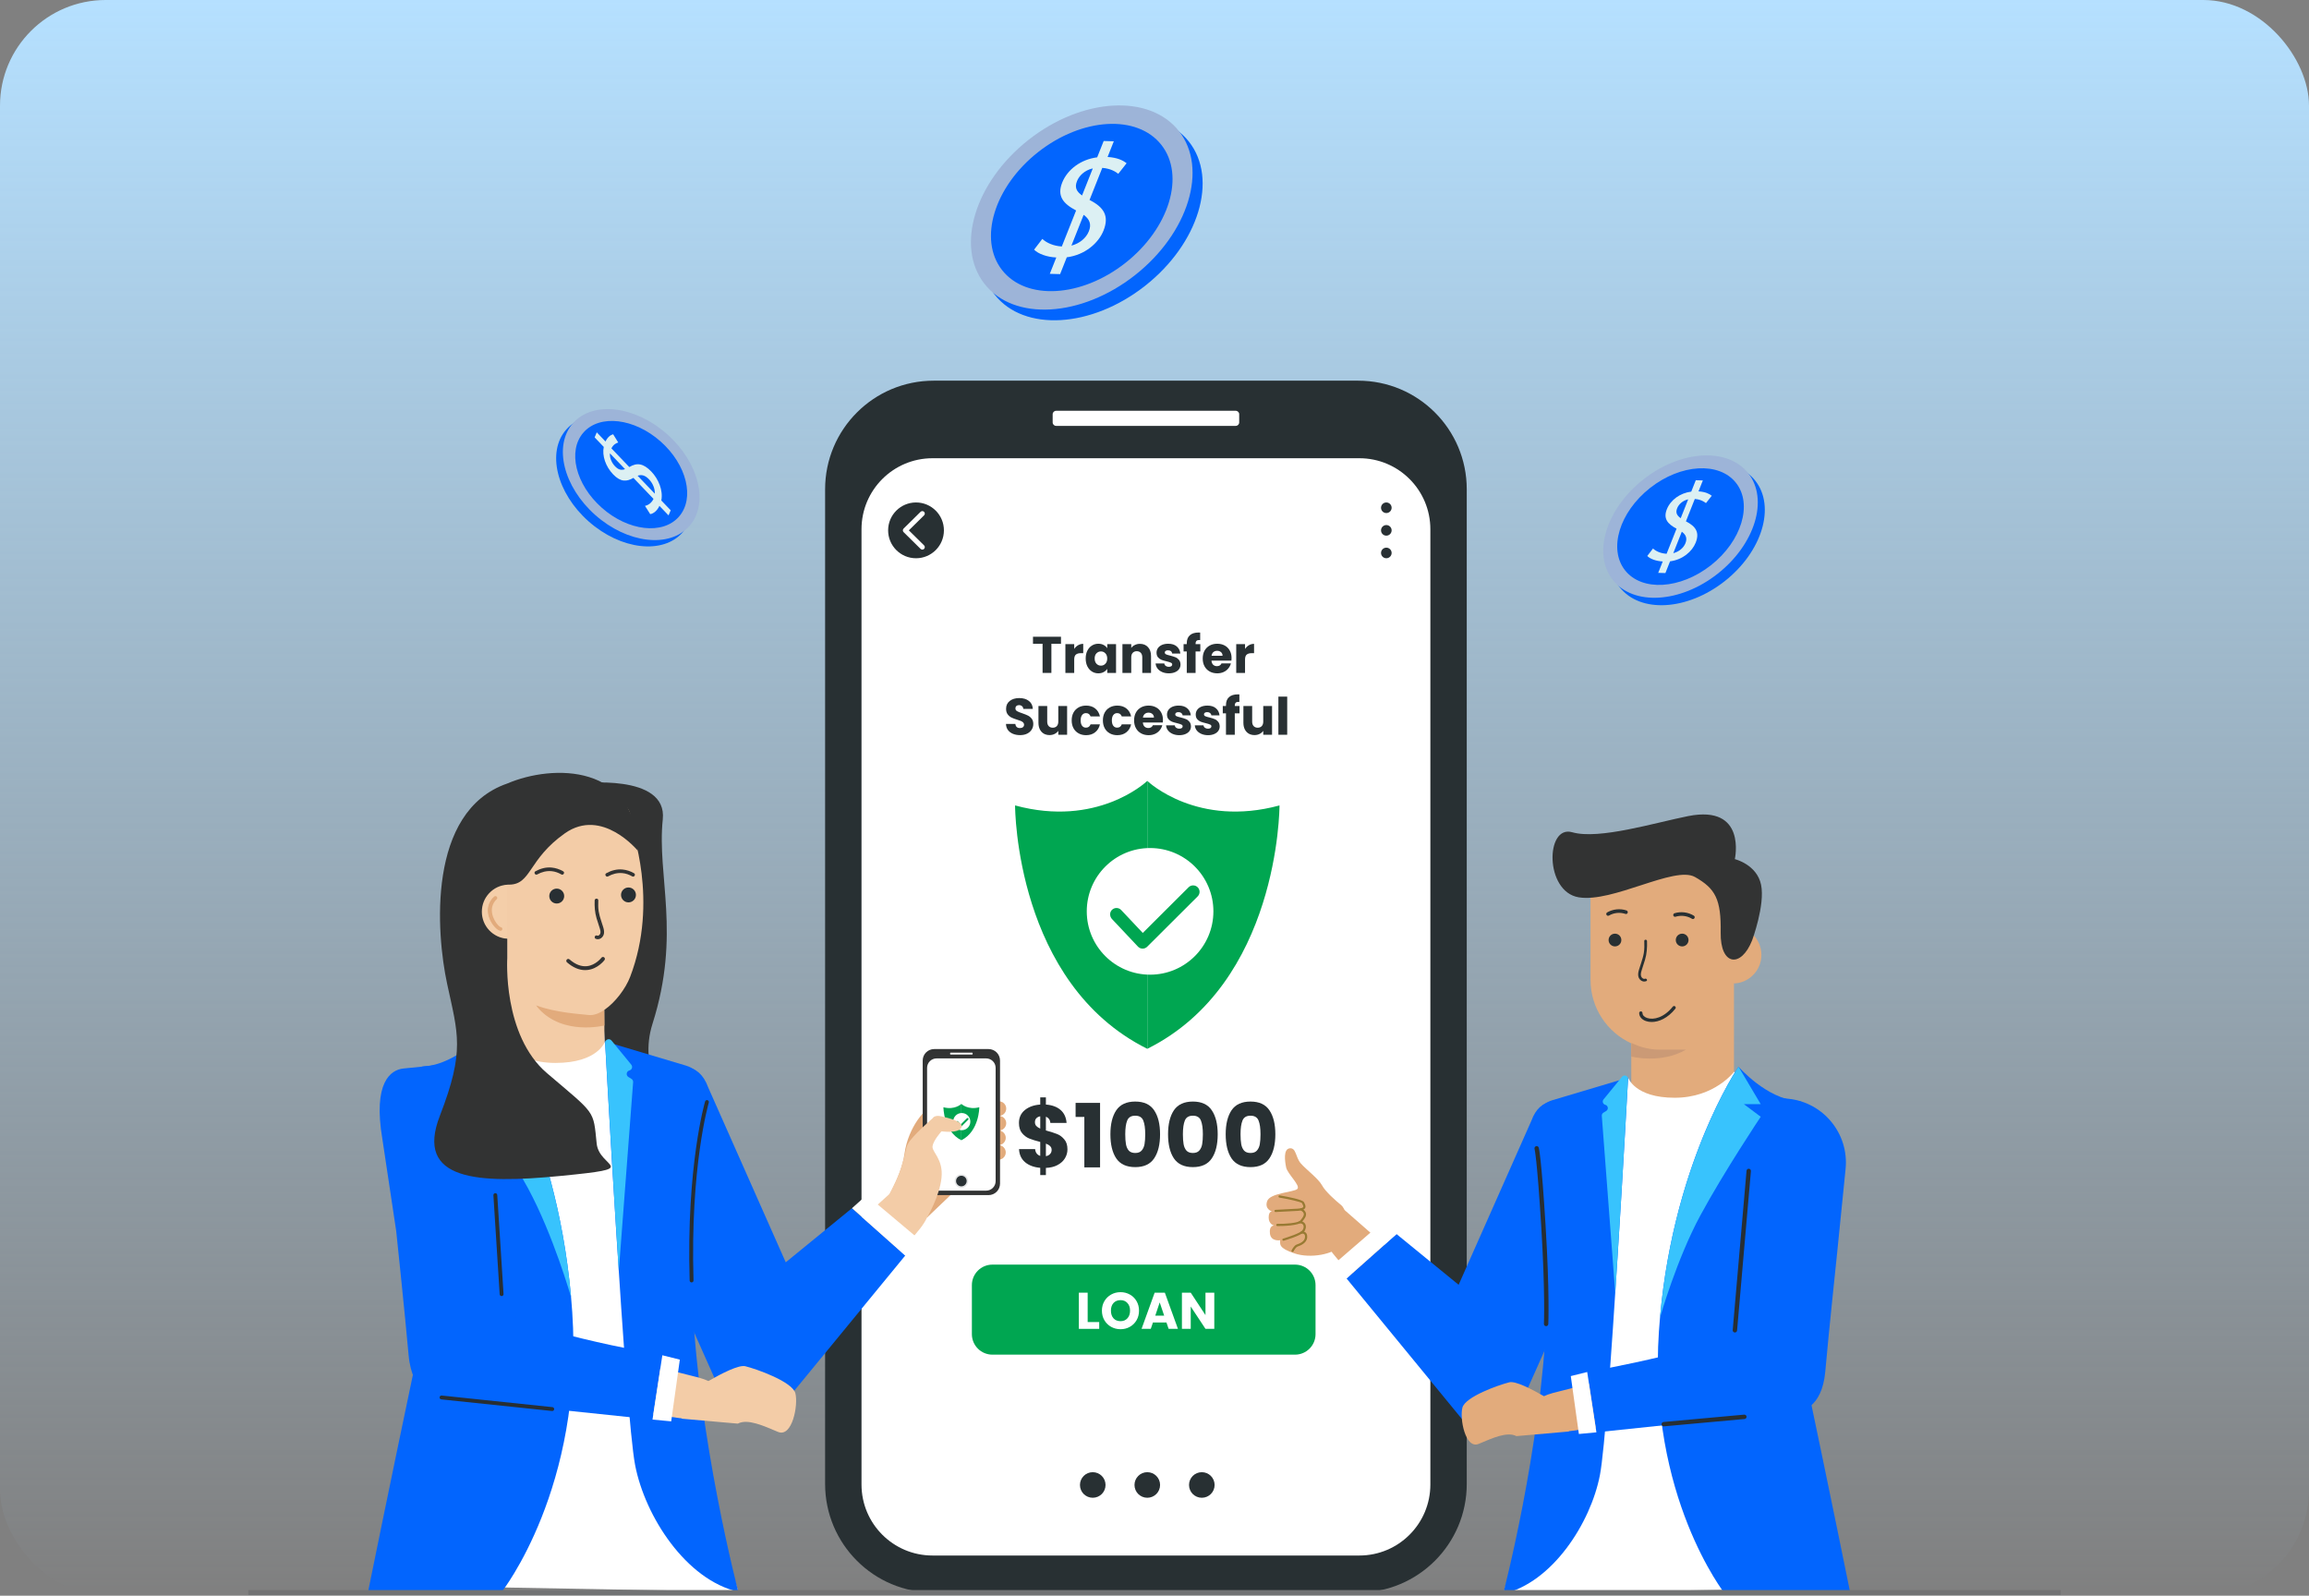 <svg width="437" height="302" viewBox="0 0 437 302" fill="none" xmlns="http://www.w3.org/2000/svg">
<rect x="0" y="0" width="437" height="302" fill="#808080" stroke="none"/>
<rect width="437" height="302" rx="20" fill="url(#paint0_linear_706_195297)"/>
<path d="M257.045 301.402H176.712C165.362 301.402 156.16 292.201 156.16 280.85V92.598C156.16 81.247 165.362 72.046 176.712 72.046H257.045C268.396 72.046 277.597 81.247 277.597 92.598V280.85C277.597 292.201 268.396 301.402 257.045 301.402Z" fill="#283033"/>
<path d="M257.271 294.393H176.487C169.065 294.393 163.049 288.377 163.049 280.955V100.162C163.049 92.741 169.065 86.724 176.487 86.724H257.271C264.693 86.724 270.709 92.741 270.709 100.162V280.955C270.709 288.377 264.693 294.393 257.271 294.393Z" fill="white"/>
<path d="M233.874 80.601H199.882C199.52 80.601 199.227 80.307 199.227 79.945V78.4C199.227 78.039 199.52 77.745 199.882 77.745H233.874C234.236 77.745 234.53 78.039 234.53 78.4V79.945C234.53 80.307 234.236 80.601 233.874 80.601Z" fill="white"/>
<path d="M173.366 105.653C176.281 105.653 178.645 103.289 178.645 100.373C178.645 97.457 176.281 95.094 173.366 95.094C170.45 95.094 168.086 97.457 168.086 100.373C168.086 103.289 170.45 105.653 173.366 105.653Z" fill="#283033"/>
<path d="M231.974 214.664C231.974 212.747 232.342 211.236 233.077 210.133C233.824 209.029 235.023 208.477 236.672 208.477C238.322 208.477 239.515 209.029 240.251 210.133C240.998 211.236 241.371 212.747 241.371 214.664C241.371 216.604 240.998 218.126 240.251 219.229C239.515 220.333 238.322 220.885 236.672 220.885C235.023 220.885 233.824 220.333 233.077 219.229C232.342 218.126 231.974 216.604 231.974 214.664ZM238.562 214.664C238.562 213.538 238.439 212.674 238.194 212.072C237.949 211.459 237.442 211.153 236.672 211.153C235.903 211.153 235.396 211.459 235.151 212.072C234.906 212.674 234.783 213.538 234.783 214.664C234.783 215.422 234.828 216.052 234.917 216.554C235.006 217.044 235.184 217.446 235.452 217.758C235.73 218.059 236.137 218.209 236.672 218.209C237.208 218.209 237.609 218.059 237.876 217.758C238.155 217.446 238.339 217.044 238.428 216.554C238.517 216.052 238.562 215.422 238.562 214.664Z" fill="#283033"/>
<path d="M221.065 214.664C221.065 212.747 221.433 211.236 222.169 210.133C222.916 209.029 224.114 208.477 225.764 208.477C227.414 208.477 228.607 209.029 229.343 210.133C230.09 211.236 230.463 212.747 230.463 214.664C230.463 216.604 230.09 218.126 229.343 219.229C228.607 220.333 227.414 220.885 225.764 220.885C224.114 220.885 222.916 220.333 222.169 219.229C221.433 218.126 221.065 216.604 221.065 214.664ZM227.654 214.664C227.654 213.538 227.531 212.674 227.286 212.072C227.041 211.459 226.533 211.153 225.764 211.153C224.995 211.153 224.488 211.459 224.243 212.072C223.997 212.674 223.875 213.538 223.875 214.664C223.875 215.422 223.919 216.052 224.008 216.554C224.098 217.044 224.276 217.446 224.544 217.758C224.822 218.059 225.229 218.209 225.764 218.209C226.299 218.209 226.701 218.059 226.968 217.758C227.247 217.446 227.431 217.044 227.52 216.554C227.609 216.052 227.654 215.422 227.654 214.664Z" fill="#283033"/>
<path d="M210.155 214.664C210.155 212.747 210.523 211.236 211.259 210.133C212.006 209.029 213.204 208.477 214.854 208.477C216.504 208.477 217.697 209.029 218.433 210.133C219.18 211.236 219.553 212.747 219.553 214.664C219.553 216.604 219.18 218.126 218.433 219.229C217.697 220.333 216.504 220.885 214.854 220.885C213.204 220.885 212.006 220.333 211.259 219.229C210.523 218.126 210.155 216.604 210.155 214.664ZM216.744 214.664C216.744 213.538 216.621 212.674 216.376 212.072C216.131 211.459 215.623 211.153 214.854 211.153C214.085 211.153 213.578 211.459 213.332 212.072C213.087 212.674 212.965 213.538 212.965 214.664C212.965 215.422 213.009 216.052 213.098 216.554C213.188 217.044 213.366 217.446 213.633 217.758C213.912 218.059 214.319 218.209 214.854 218.209C215.389 218.209 215.791 218.059 216.058 217.758C216.337 217.446 216.521 217.044 216.61 216.554C216.699 216.052 216.744 215.422 216.744 214.664Z" fill="#283033"/>
<path d="M203.567 211.387V208.728H208.199V220.935H205.223V211.387H203.567Z" fill="#283033"/>
<path d="M202.026 217.524C202.026 218.137 201.864 218.705 201.541 219.229C201.229 219.742 200.761 220.166 200.136 220.5C199.523 220.823 198.793 221.002 197.946 221.035V222.39H196.876V221.019C195.694 220.918 194.741 220.567 194.016 219.965C193.292 219.352 192.907 218.521 192.862 217.473H195.906C195.973 218.142 196.296 218.572 196.876 218.761V216.119C196.006 215.896 195.309 215.679 194.785 215.467C194.273 215.255 193.821 214.915 193.431 214.447C193.041 213.979 192.846 213.338 192.846 212.524C192.846 211.509 193.219 210.696 193.966 210.082C194.724 209.469 195.694 209.124 196.876 209.046V207.691H197.946V209.046C199.116 209.135 200.042 209.475 200.722 210.066C201.402 210.657 201.781 211.476 201.859 212.524H198.799C198.732 211.922 198.448 211.532 197.946 211.353V213.945C198.871 214.202 199.585 214.43 200.086 214.631C200.588 214.831 201.034 215.166 201.424 215.634C201.825 216.091 202.026 216.721 202.026 217.524ZM195.872 212.39C195.872 212.669 195.956 212.903 196.123 213.092C196.302 213.282 196.552 213.449 196.876 213.594V211.27C196.564 211.325 196.318 211.448 196.14 211.638C195.962 211.816 195.872 212.067 195.872 212.39ZM197.946 218.811C198.28 218.755 198.542 218.622 198.732 218.41C198.932 218.198 199.033 217.936 199.033 217.624C199.033 217.334 198.938 217.1 198.749 216.922C198.57 216.732 198.303 216.57 197.946 216.437V218.811Z" fill="#283033"/>
<path d="M235.635 122.818C235.83 122.519 236.074 122.285 236.366 122.116C236.659 121.94 236.984 121.852 237.342 121.852V123.618H236.883C236.467 123.618 236.155 123.709 235.947 123.891C235.739 124.067 235.635 124.379 235.635 124.827V127.354H233.967V121.911H235.635V122.818Z" fill="#283033"/>
<path d="M233.087 124.544C233.087 124.701 233.078 124.863 233.058 125.032H229.283C229.309 125.37 229.417 125.63 229.605 125.813C229.8 125.988 230.038 126.076 230.317 126.076C230.733 126.076 231.023 125.9 231.185 125.549H232.961C232.87 125.907 232.704 126.229 232.463 126.515C232.229 126.801 231.933 127.025 231.576 127.188C231.218 127.351 230.818 127.432 230.376 127.432C229.843 127.432 229.368 127.318 228.952 127.09C228.535 126.863 228.21 126.538 227.976 126.115C227.742 125.692 227.625 125.198 227.625 124.632C227.625 124.067 227.739 123.572 227.966 123.15C228.201 122.727 228.526 122.402 228.942 122.174C229.358 121.947 229.836 121.833 230.376 121.833C230.902 121.833 231.371 121.943 231.78 122.164C232.19 122.386 232.509 122.701 232.736 123.111C232.97 123.52 233.087 123.998 233.087 124.544ZM231.38 124.106C231.38 123.819 231.283 123.592 231.088 123.423C230.893 123.254 230.649 123.169 230.356 123.169C230.077 123.169 229.839 123.25 229.644 123.413C229.456 123.576 229.339 123.806 229.293 124.106H231.38Z" fill="#283033"/>
<path d="M227.172 123.296H226.275V127.354H224.607V123.296H224.002V121.911H224.607V121.755C224.607 121.085 224.799 120.578 225.182 120.234C225.566 119.882 226.128 119.707 226.87 119.707C226.993 119.707 227.084 119.71 227.143 119.717V121.131C226.824 121.111 226.6 121.157 226.47 121.267C226.34 121.378 226.275 121.576 226.275 121.863V121.911H227.172V123.296Z" fill="#283033"/>
<path d="M221.218 127.432C220.743 127.432 220.32 127.351 219.95 127.188C219.579 127.025 219.286 126.804 219.072 126.525C218.857 126.239 218.737 125.92 218.711 125.569H220.359C220.379 125.757 220.467 125.91 220.623 126.027C220.779 126.144 220.971 126.203 221.198 126.203C221.406 126.203 221.566 126.164 221.676 126.086C221.793 126.001 221.852 125.894 221.852 125.764C221.852 125.608 221.771 125.494 221.608 125.422C221.445 125.344 221.182 125.26 220.818 125.169C220.428 125.078 220.103 124.983 219.842 124.886C219.582 124.782 219.358 124.623 219.169 124.408C218.981 124.187 218.887 123.891 218.887 123.52C218.887 123.208 218.971 122.925 219.14 122.672C219.316 122.412 219.569 122.207 219.901 122.057C220.239 121.908 220.639 121.833 221.101 121.833C221.784 121.833 222.32 122.002 222.71 122.34C223.107 122.678 223.335 123.127 223.393 123.686H221.852C221.826 123.498 221.741 123.348 221.598 123.237C221.462 123.127 221.28 123.072 221.052 123.072C220.857 123.072 220.707 123.111 220.603 123.189C220.499 123.26 220.447 123.361 220.447 123.491C220.447 123.647 220.529 123.764 220.691 123.842C220.86 123.92 221.12 123.998 221.471 124.076C221.875 124.18 222.203 124.284 222.457 124.388C222.71 124.486 222.931 124.649 223.12 124.876C223.315 125.097 223.416 125.396 223.422 125.774C223.422 126.092 223.331 126.378 223.149 126.632C222.974 126.879 222.717 127.074 222.379 127.217C222.047 127.36 221.66 127.432 221.218 127.432Z" fill="#283033"/>
<path d="M215.747 121.852C216.384 121.852 216.892 122.06 217.269 122.477C217.653 122.886 217.844 123.452 217.844 124.174V127.354H216.186V124.398C216.186 124.034 216.092 123.751 215.903 123.55C215.715 123.348 215.461 123.247 215.142 123.247C214.824 123.247 214.57 123.348 214.382 123.55C214.193 123.751 214.099 124.034 214.099 124.398V127.354H212.431V121.911H214.099V122.633C214.268 122.392 214.495 122.203 214.781 122.067C215.068 121.924 215.39 121.852 215.747 121.852Z" fill="#283033"/>
<path d="M205.477 124.623C205.477 124.063 205.581 123.572 205.789 123.15C206.003 122.727 206.293 122.402 206.657 122.174C207.021 121.947 207.427 121.833 207.876 121.833C208.26 121.833 208.595 121.911 208.881 122.067C209.173 122.223 209.398 122.428 209.554 122.681V121.911H211.222V127.354H209.554V126.583C209.391 126.837 209.164 127.042 208.871 127.198C208.585 127.354 208.25 127.432 207.866 127.432C207.424 127.432 207.021 127.318 206.657 127.09C206.293 126.856 206.003 126.528 205.789 126.105C205.581 125.676 205.477 125.182 205.477 124.623ZM209.554 124.632C209.554 124.216 209.437 123.888 209.203 123.647C208.975 123.406 208.696 123.286 208.364 123.286C208.032 123.286 207.749 123.406 207.515 123.647C207.288 123.881 207.174 124.206 207.174 124.623C207.174 125.039 207.288 125.37 207.515 125.617C207.749 125.858 208.032 125.978 208.364 125.978C208.696 125.978 208.975 125.858 209.203 125.617C209.437 125.377 209.554 125.048 209.554 124.632Z" fill="#283033"/>
<path d="M203.304 122.818C203.499 122.519 203.743 122.285 204.035 122.116C204.328 121.94 204.653 121.852 205.011 121.852V123.618H204.552C204.136 123.618 203.824 123.709 203.616 123.891C203.408 124.067 203.304 124.379 203.304 124.827V127.354H201.636V121.911H203.304V122.818Z" fill="#283033"/>
<path d="M200.8 120.507V121.843H198.985V127.354H197.317V121.843H195.503V120.507H200.8Z" fill="#283033"/>
<path d="M243.616 131.841V139.059H241.948V131.841H243.616Z" fill="#283033"/>
<path d="M240.75 133.616V139.059H239.082V138.318C238.913 138.559 238.682 138.754 238.389 138.903C238.103 139.046 237.784 139.118 237.433 139.118C237.017 139.118 236.65 139.027 236.331 138.845C236.012 138.656 235.765 138.386 235.59 138.035C235.414 137.684 235.326 137.271 235.326 136.796V133.616H236.984V136.572C236.984 136.936 237.079 137.219 237.267 137.421C237.456 137.622 237.71 137.723 238.028 137.723C238.353 137.723 238.61 137.622 238.799 137.421C238.987 137.219 239.082 136.936 239.082 136.572V133.616H240.75Z" fill="#283033"/>
<path d="M234.592 135.001H233.695V139.059H232.027V135.001H231.422V133.616H232.027V133.46C232.027 132.79 232.218 132.283 232.602 131.939C232.986 131.587 233.548 131.412 234.29 131.412C234.413 131.412 234.504 131.415 234.563 131.422V132.836C234.244 132.817 234.02 132.862 233.89 132.973C233.76 133.083 233.695 133.281 233.695 133.568V133.616H234.592V135.001Z" fill="#283033"/>
<path d="M228.635 139.138C228.16 139.138 227.737 139.056 227.367 138.894C226.996 138.731 226.703 138.51 226.489 138.23C226.274 137.944 226.154 137.626 226.128 137.275H227.776C227.796 137.463 227.884 137.616 228.04 137.733C228.196 137.85 228.388 137.909 228.615 137.909C228.823 137.909 228.983 137.87 229.093 137.792C229.21 137.707 229.269 137.6 229.269 137.47C229.269 137.314 229.188 137.2 229.025 137.128C228.862 137.05 228.599 136.966 228.235 136.875C227.845 136.784 227.52 136.689 227.259 136.592C226.999 136.488 226.775 136.328 226.586 136.114C226.398 135.893 226.304 135.597 226.304 135.226C226.304 134.914 226.388 134.631 226.557 134.377C226.733 134.117 226.986 133.912 227.318 133.763C227.656 133.613 228.056 133.539 228.518 133.539C229.201 133.539 229.737 133.708 230.127 134.046C230.524 134.384 230.752 134.833 230.81 135.392H229.269C229.243 135.203 229.158 135.054 229.015 134.943C228.879 134.833 228.697 134.777 228.469 134.777C228.274 134.777 228.124 134.816 228.02 134.894C227.916 134.966 227.864 135.067 227.864 135.197C227.864 135.353 227.946 135.47 228.108 135.548C228.277 135.626 228.537 135.704 228.888 135.782C229.292 135.886 229.62 135.99 229.874 136.094C230.127 136.192 230.348 136.354 230.537 136.582C230.732 136.803 230.833 137.102 230.839 137.479C230.839 137.798 230.748 138.084 230.566 138.338C230.391 138.585 230.134 138.78 229.796 138.923C229.464 139.066 229.077 139.138 228.635 139.138Z" fill="#283033"/>
<path d="M223.197 139.138C222.723 139.138 222.3 139.056 221.929 138.894C221.559 138.731 221.266 138.51 221.051 138.23C220.837 137.944 220.716 137.626 220.69 137.275H222.339C222.358 137.463 222.446 137.616 222.602 137.733C222.758 137.85 222.95 137.909 223.178 137.909C223.386 137.909 223.545 137.87 223.656 137.792C223.773 137.707 223.831 137.6 223.831 137.47C223.831 137.314 223.75 137.2 223.588 137.128C223.425 137.05 223.162 136.966 222.797 136.875C222.407 136.784 222.082 136.689 221.822 136.592C221.562 136.488 221.337 136.328 221.149 136.114C220.96 135.893 220.866 135.597 220.866 135.226C220.866 134.914 220.951 134.631 221.12 134.377C221.295 134.117 221.549 133.912 221.88 133.763C222.219 133.613 222.619 133.539 223.08 133.539C223.763 133.539 224.3 133.708 224.69 134.046C225.086 134.384 225.314 134.833 225.373 135.392H223.831C223.805 135.203 223.721 135.054 223.578 134.943C223.441 134.833 223.259 134.777 223.031 134.777C222.836 134.777 222.687 134.816 222.583 134.894C222.479 134.966 222.427 135.067 222.427 135.197C222.427 135.353 222.508 135.47 222.671 135.548C222.84 135.626 223.1 135.704 223.451 135.782C223.854 135.886 224.183 135.99 224.436 136.094C224.69 136.192 224.911 136.354 225.099 136.582C225.295 136.803 225.395 137.102 225.402 137.479C225.402 137.798 225.311 138.084 225.129 138.338C224.953 138.585 224.696 138.78 224.358 138.923C224.026 139.066 223.64 139.138 223.197 139.138Z" fill="#283033"/>
<path d="M220.101 136.25C220.101 136.406 220.091 136.569 220.072 136.738H216.297C216.323 137.076 216.43 137.336 216.619 137.518C216.814 137.694 217.051 137.782 217.331 137.782C217.747 137.782 218.036 137.606 218.199 137.255H219.974C219.883 137.613 219.717 137.935 219.477 138.221C219.243 138.507 218.947 138.731 218.589 138.894C218.232 139.056 217.832 139.138 217.389 139.138C216.856 139.138 216.381 139.024 215.965 138.796C215.549 138.569 215.224 138.243 214.99 137.821C214.756 137.398 214.639 136.904 214.639 136.338C214.639 135.772 214.752 135.278 214.98 134.855C215.214 134.433 215.539 134.108 215.956 133.88C216.372 133.652 216.85 133.539 217.389 133.539C217.916 133.539 218.384 133.649 218.794 133.87C219.204 134.091 219.522 134.407 219.75 134.816C219.984 135.226 220.101 135.704 220.101 136.25ZM218.394 135.811C218.394 135.525 218.297 135.298 218.101 135.129C217.906 134.959 217.663 134.875 217.37 134.875C217.09 134.875 216.853 134.956 216.658 135.119C216.469 135.281 216.352 135.512 216.307 135.811H218.394Z" fill="#283033"/>
<path d="M208.733 136.338C208.733 135.772 208.847 135.278 209.075 134.855C209.309 134.433 209.631 134.108 210.04 133.88C210.457 133.652 210.931 133.539 211.465 133.539C212.147 133.539 212.716 133.717 213.172 134.075C213.633 134.433 213.936 134.937 214.079 135.587H212.304C212.154 135.171 211.865 134.963 211.435 134.963C211.13 134.963 210.886 135.083 210.704 135.324C210.522 135.558 210.431 135.896 210.431 136.338C210.431 136.78 210.522 137.122 210.704 137.362C210.886 137.596 211.13 137.713 211.435 137.713C211.865 137.713 212.154 137.505 212.304 137.089H214.079C213.936 137.726 213.633 138.227 213.172 138.591C212.71 138.956 212.141 139.138 211.465 139.138C210.931 139.138 210.457 139.024 210.04 138.796C209.631 138.569 209.309 138.243 209.075 137.821C208.847 137.398 208.733 136.904 208.733 136.338Z" fill="#283033"/>
<path d="M202.827 136.338C202.827 135.772 202.941 135.278 203.169 134.855C203.403 134.433 203.725 134.108 204.134 133.88C204.55 133.652 205.025 133.539 205.558 133.539C206.241 133.539 206.81 133.717 207.265 134.075C207.727 134.433 208.03 134.937 208.173 135.587H206.397C206.248 135.171 205.958 134.963 205.529 134.963C205.223 134.963 204.98 135.083 204.798 135.324C204.615 135.558 204.524 135.896 204.524 136.338C204.524 136.78 204.615 137.122 204.798 137.362C204.98 137.596 205.223 137.713 205.529 137.713C205.958 137.713 206.248 137.505 206.397 137.089H208.173C208.03 137.726 207.727 138.227 207.265 138.591C206.804 138.956 206.235 139.138 205.558 139.138C205.025 139.138 204.55 139.024 204.134 138.796C203.725 138.569 203.403 138.243 203.169 137.821C202.941 137.398 202.827 136.904 202.827 136.338Z" fill="#283033"/>
<path d="M201.961 133.616V139.059H200.293V138.318C200.123 138.559 199.893 138.754 199.6 138.903C199.314 139.046 198.995 139.118 198.644 139.118C198.228 139.118 197.86 139.027 197.542 138.845C197.223 138.656 196.976 138.386 196.8 138.035C196.625 137.684 196.537 137.271 196.537 136.796V133.616H198.195V136.572C198.195 136.936 198.29 137.219 198.478 137.421C198.667 137.622 198.92 137.723 199.239 137.723C199.564 137.723 199.821 137.622 200.01 137.421C200.198 137.219 200.293 136.936 200.293 136.572V133.616H201.961Z" fill="#283033"/>
<path d="M193.063 139.127C192.563 139.127 192.114 139.046 191.717 138.883C191.321 138.721 191.002 138.48 190.761 138.162C190.527 137.843 190.404 137.459 190.391 137.01H192.166C192.192 137.264 192.28 137.459 192.429 137.596C192.579 137.726 192.774 137.791 193.015 137.791C193.262 137.791 193.457 137.736 193.6 137.625C193.743 137.508 193.814 137.349 193.814 137.147C193.814 136.978 193.756 136.838 193.639 136.728C193.528 136.617 193.388 136.526 193.219 136.454C193.057 136.383 192.823 136.302 192.517 136.211C192.075 136.074 191.714 135.938 191.434 135.801C191.155 135.664 190.914 135.463 190.713 135.196C190.511 134.93 190.41 134.582 190.41 134.152C190.41 133.515 190.641 133.018 191.103 132.66C191.564 132.296 192.166 132.114 192.907 132.114C193.662 132.114 194.27 132.296 194.731 132.66C195.193 133.018 195.44 133.518 195.473 134.162H193.668C193.655 133.941 193.574 133.769 193.424 133.645C193.275 133.515 193.083 133.45 192.849 133.45C192.647 133.45 192.485 133.505 192.361 133.616C192.237 133.72 192.176 133.873 192.176 134.074C192.176 134.296 192.28 134.468 192.488 134.591C192.696 134.715 193.021 134.848 193.463 134.991C193.905 135.141 194.263 135.284 194.536 135.421C194.816 135.557 195.056 135.755 195.258 136.016C195.46 136.276 195.56 136.611 195.56 137.02C195.56 137.41 195.46 137.765 195.258 138.083C195.063 138.402 194.777 138.656 194.4 138.844C194.023 139.033 193.577 139.127 193.063 139.127Z" fill="#283033"/>
<path d="M262.376 97.1C262.93 97.1 263.379 96.651 263.379 96.097C263.379 95.543 262.93 95.094 262.376 95.094C261.822 95.094 261.373 95.543 261.373 96.097C261.373 96.651 261.822 97.1 262.376 97.1Z" fill="#283033"/>
<path d="M262.376 101.377C262.93 101.377 263.379 100.927 263.379 100.373C263.379 99.82 262.93 99.37 262.376 99.37C261.822 99.37 261.373 99.82 261.373 100.373C261.373 100.927 261.822 101.377 262.376 101.377Z" fill="#283033"/>
<path d="M262.376 105.653C262.93 105.653 263.379 105.204 263.379 104.65C263.379 104.096 262.93 103.647 262.376 103.647C261.822 103.647 261.373 104.096 261.373 104.65C261.373 105.204 261.822 105.653 262.376 105.653Z" fill="#283033"/>
<path d="M227.455 283.462C228.792 283.462 229.876 282.378 229.876 281.041C229.876 279.704 228.792 278.621 227.455 278.621C226.118 278.621 225.034 279.704 225.034 281.041C225.034 282.378 226.118 283.462 227.455 283.462Z" fill="#283033"/>
<path d="M217.135 283.462C218.472 283.462 219.556 282.378 219.556 281.041C219.556 279.704 218.472 278.621 217.135 278.621C215.798 278.621 214.714 279.704 214.714 281.041C214.714 282.378 215.798 283.462 217.135 283.462Z" fill="#283033"/>
<path d="M206.813 283.462C208.15 283.462 209.234 282.378 209.234 281.041C209.234 279.704 208.15 278.621 206.813 278.621C205.476 278.621 204.393 279.704 204.393 281.041C204.393 282.378 205.476 283.462 206.813 283.462Z" fill="#283033"/>
<path d="M217.145 147.799C217.469 148.106 226.683 156.638 242.152 152.435C242.155 152.434 242.159 152.436 242.159 152.44C242.158 153.001 242.021 186.096 217.144 198.491C217.14 198.493 217.136 198.49 217.136 198.486V147.805C217.136 147.799 217.141 147.796 217.145 147.799Z" fill="#00A651"/>
<path d="M217.127 147.799C216.802 148.106 207.589 156.638 192.12 152.435C192.116 152.434 192.112 152.436 192.112 152.44C192.113 153.001 192.25 186.096 217.127 198.491C217.131 198.493 217.136 198.49 217.136 198.486V147.805C217.136 147.799 217.131 147.796 217.127 147.799Z" fill="#00A651"/>
<path d="M217.664 184.464C224.282 184.464 229.647 179.099 229.647 172.48C229.647 165.862 224.282 160.497 217.664 160.497C211.046 160.497 205.681 165.862 205.681 172.48C205.681 179.099 211.046 184.464 217.664 184.464Z" fill="white"/>
<path d="M216.253 179.534C216.247 179.534 216.24 179.534 216.234 179.534C215.905 179.529 215.591 179.391 215.366 179.151L210.458 173.939C209.999 173.452 209.972 172.67 210.449 172.198C210.937 171.714 211.726 171.729 212.195 172.228L216.277 176.562C216.279 176.564 216.283 176.564 216.285 176.562L224.951 167.922C225.427 167.447 226.199 167.448 226.675 167.925C227.15 168.402 227.149 169.174 226.672 169.649L217.114 179.178C216.885 179.407 216.576 179.534 216.253 179.534Z" fill="#00A551"/>
<path d="M245.098 256.377H187.818C185.674 256.377 183.937 254.639 183.937 252.496V243.219C183.937 241.075 185.674 239.338 187.818 239.338H245.098C247.241 239.338 248.979 241.075 248.979 243.219V252.496C248.979 254.639 247.241 256.377 245.098 256.377Z" fill="#00A651"/>
<path d="M229.816 251.496H228.148L225.358 247.272V251.496H223.69V244.648H225.358L228.148 248.891V244.648H229.816V251.496Z" fill="white"/>
<path d="M220.762 250.286H218.207L217.797 251.496H216.051L218.528 244.648H220.46L222.937 251.496H221.172L220.762 250.286ZM220.333 248.998L219.484 246.492L218.645 248.998H220.333Z" fill="white"/>
<path d="M212.069 251.564C211.425 251.564 210.834 251.414 210.294 251.115C209.761 250.816 209.335 250.4 209.016 249.866C208.704 249.327 208.548 248.722 208.548 248.052C208.548 247.382 208.704 246.781 209.016 246.248C209.335 245.714 209.761 245.298 210.294 244.999C210.834 244.7 211.425 244.55 212.069 244.55C212.713 244.55 213.302 244.7 213.835 244.999C214.375 245.298 214.797 245.714 215.103 246.248C215.415 246.781 215.571 247.382 215.571 248.052C215.571 248.722 215.415 249.327 215.103 249.866C214.791 250.4 214.368 250.816 213.835 251.115C213.302 251.414 212.713 251.564 212.069 251.564ZM212.069 250.042C212.615 250.042 213.051 249.86 213.376 249.496C213.708 249.132 213.874 248.65 213.874 248.052C213.874 247.447 213.708 246.966 213.376 246.608C213.051 246.244 212.615 246.062 212.069 246.062C211.516 246.062 211.074 246.241 210.743 246.599C210.417 246.956 210.255 247.441 210.255 248.052C210.255 248.657 210.417 249.141 210.743 249.506C211.074 249.863 211.516 250.042 212.069 250.042Z" fill="white"/>
<path d="M205.851 250.208H208.036V251.496H204.183V244.648H205.851V250.208Z" fill="white"/>
<path d="M174.56 104.018C174.441 104.018 174.322 103.973 174.23 103.883L171.015 100.711C170.925 100.623 170.873 100.499 170.873 100.373C170.873 100.246 170.927 100.12 171.019 100.031L174.23 96.864C174.414 96.682 174.712 96.684 174.893 96.868C175.075 97.052 175.073 97.35 174.889 97.531L172.007 100.373L174.889 103.215C175.073 103.397 175.075 103.693 174.893 103.878C174.802 103.971 174.681 104.018 174.56 104.018Z" fill="white"/>
<path d="M276.717 264.62C273.447 262.848 272.233 258.76 274.006 255.49L288.246 221.909C290.019 218.639 294.116 216.978 299.729 220.244C302.915 222.098 304.553 227.403 302.78 230.673L285.847 261.909C284.075 265.179 279.987 266.393 276.717 264.62Z" fill="#F3CCA7"/>
<path d="M251.803 229.945C251.803 229.945 248.374 232.245 252.213 237.171L275.136 265.021C277.649 267.296 281.709 266.904 284.205 264.147C286.702 261.389 286.688 257.31 284.176 255.035L254.441 228.982C252.624 227.437 254.058 228.114 251.803 229.945Z" fill="#E2AB7C"/>
<path d="M309.331 217.481C310.118 215.327 309.009 212.944 306.855 212.158L299.725 209.555C295.14 207.882 291.506 207.512 289.833 212.097L276.062 243.156L264.303 233.553L254.845 241.955L276.934 268.863C276.934 268.863 284.635 271.549 287.62 266.157C287.62 266.157 287.621 266.157 287.621 266.157L287.626 266.147C287.817 265.799 287.989 265.416 288.138 264.998L309.331 217.481Z" fill="#0265FE"/>
<path d="M252.454 239.257L262.071 230.939L264.302 233.553L254.844 241.955L252.454 239.257Z" fill="white"/>
<path d="M345.285 300.88H326.537L284.476 301.652C284.476 301.652 302.36 246.735 294.179 210.585C294.179 210.585 327.558 195.296 331.961 206.825L345.285 300.88Z" fill="white"/>
<path d="M333.362 180.722C333.362 177.732 330.938 175.308 327.948 175.308V163.005C327.948 160.866 326.214 159.132 324.076 159.132H304.899C302.76 159.132 301.026 160.866 301.026 163.005V185.464C301.026 190.793 304.188 195.381 308.735 197.463V214.435H328.17V186.135H327.948C330.938 186.135 333.362 183.711 333.362 180.722Z" fill="#E2AB7C"/>
<path d="M314.219 198.658C312.195 198.658 310.474 198.201 308.76 197.386L308.709 199.953C308.709 199.953 314.315 201.418 319.082 198.658H314.219Z" fill="#CB9A76"/>
<path d="M311.194 178.1C311.221 178.855 311.231 179.62 311.107 180.368C311.002 180.998 310.81 181.609 310.615 182.216C310.477 182.642 310.333 183.066 310.203 183.495C310.081 183.898 309.984 184.325 310.062 184.747C310.19 185.441 310.893 185.974 311.581 185.682C311.887 185.552 311.623 185.106 311.319 185.235C311.039 185.353 310.732 185.072 310.626 184.834C310.464 184.472 310.583 184.038 310.69 183.679C310.891 183.003 311.13 182.339 311.33 181.663C311.678 180.49 311.756 179.321 311.713 178.101C311.7 177.768 311.182 177.766 311.194 178.1Z" fill="#283033"/>
<path d="M305.649 179.115C306.315 179.115 306.855 178.575 306.855 177.909C306.855 177.242 306.315 176.702 305.649 176.702C304.982 176.702 304.442 177.242 304.442 177.909C304.442 178.575 304.982 179.115 305.649 179.115Z" fill="#283033"/>
<path d="M318.363 179.115C319.03 179.115 319.57 178.575 319.57 177.909C319.57 177.242 319.03 176.702 318.363 176.702C317.697 176.702 317.157 177.242 317.157 177.909C317.157 178.575 317.697 179.115 318.363 179.115Z" fill="#283033"/>
<path d="M307.841 172.312C306.639 171.905 305.264 172.044 304.162 172.685C304.056 172.746 303.993 172.854 303.993 172.972C303.994 173.097 304.064 173.218 304.173 173.281C304.223 173.31 304.279 173.324 304.335 173.324C304.393 173.324 304.453 173.308 304.507 173.277C305.454 172.727 306.595 172.613 307.638 172.967C307.753 173.005 307.869 172.984 307.957 172.907C308.049 172.826 308.093 172.693 308.068 172.569C308.044 172.448 307.959 172.352 307.841 172.312Z" fill="#283033"/>
<path d="M320.582 173.3C319.498 172.634 318.126 172.462 316.913 172.841C316.795 172.878 316.708 172.97 316.681 173.089C316.654 173.212 316.694 173.346 316.786 173.43C316.872 173.51 316.989 173.535 317.107 173.498C318.156 173.171 319.294 173.313 320.229 173.887C320.285 173.922 320.346 173.939 320.407 173.939C320.459 173.939 320.512 173.926 320.56 173.9C320.669 173.841 320.742 173.721 320.745 173.595C320.749 173.474 320.688 173.364 320.582 173.3Z" fill="#283033"/>
<path d="M331.609 177.954C331.609 177.954 334.091 171.281 333.297 167.441C332.503 163.602 328.334 162.596 328.334 162.596C328.334 162.596 330.66 152.251 319.529 154.446C313.302 155.675 302.62 158.972 297.558 157.509C292.496 156.047 292.306 168.721 298.757 169.818C305.209 170.915 316.92 163.785 320.791 165.979C324.662 168.173 325.754 170.184 325.655 176.492C325.555 182.799 329.525 183.256 331.609 177.954Z" fill="#323333"/>
<path d="M312.596 193.417C312.199 193.417 311.831 193.356 311.505 193.242C310.708 192.964 310.232 192.395 310.232 191.721C310.232 191.549 310.372 191.41 310.543 191.41C310.715 191.41 310.855 191.549 310.855 191.721C310.855 192.118 311.175 192.467 311.711 192.655C312.947 193.087 314.937 192.592 316.594 190.511C316.701 190.377 316.897 190.354 317.031 190.461C317.166 190.568 317.188 190.764 317.081 190.898C315.65 192.695 313.957 193.417 312.596 193.417Z" fill="#283033"/>
<path d="M308.142 203.946C308.142 203.946 309.363 207.758 316.95 207.758C324.538 207.758 328.204 202.822 328.204 202.822L329.907 205.594C329.907 205.594 330.38 219.594 329.979 219.594C329.578 219.594 306.582 218.364 306.582 218.364L303.993 208.081L308.142 203.946Z" fill="white"/>
<path d="M308.141 203.946C308.141 203.946 304.555 270.042 302.804 279.149C301.052 288.256 293.757 299.551 284.475 301.652C284.475 301.652 291.644 274.462 292.695 248.893C293.377 232.293 291.471 220.751 290.05 214.697C289.39 211.884 291.042 209.045 293.811 208.219L308.141 203.946Z" fill="#0265FE"/>
<path d="M329.027 201.883C329.027 201.883 334.369 208.012 340.279 208.362C346.19 208.713 336.558 236.033 341.461 259.326C346.365 282.618 350.218 301.653 350.218 301.653H326.466C326.466 301.653 311.864 283.144 313.966 251.97C316.067 220.797 329.027 201.883 329.027 201.883Z" fill="#0265FE"/>
<path d="M343.325 258.298C342.901 254.903 339.609 252.519 335.974 252.974L293.913 263.627C293.205 263.824 292.646 264.03 292.21 264.239C289.787 262.841 286.796 261.322 285.656 261.607C283.614 262.117 277.316 264.342 276.774 266.404C276.233 268.466 277.324 274.326 279.862 273.263C282.4 272.201 285.246 270.868 286.989 271.796L296.854 270.93L297.056 270.841C297.133 270.835 297.207 270.831 297.288 270.823L337.512 265.269C341.148 264.814 343.75 261.693 343.325 258.298Z" fill="#E2AB7C"/>
<path d="M336.523 264.099C333.118 263.756 330.644 260.641 330.996 257.141L331.246 222.655C331.598 219.155 335.165 214.424 341.088 215.207C344.45 215.651 348.574 222.133 348.222 225.633L343.325 258.382C342.973 261.882 339.927 264.441 336.523 264.099Z" fill="#F3CCA7"/>
<path d="M338.44 207.947L336.012 207.703C333.617 207.461 331.48 209.208 331.238 211.603L328.813 250.813C329.151 254.626 300.392 259.661 300.392 259.661L302.138 271.077L340.626 267.046C340.626 267.046 344.827 266.664 345.451 259.573C346.075 252.482 347.648 237.589 347.648 237.589L349.295 221.232C349.966 214.566 345.106 208.618 338.44 207.947Z" fill="#0265FE"/>
<path d="M302.138 271.077L300.391 259.661L297.288 260.434L298.818 271.393L302.138 271.077Z" fill="white"/>
<path d="M330.051 208.971H333.232L329.029 201.883C329.029 201.883 316.794 219.742 314.173 249.353C314.199 249.262 317.334 238.297 321.808 230.03C326.3 221.728 333.232 211.357 333.232 211.357L330.051 208.971Z" fill="#38C3FD"/>
<path d="M303.992 210.256L303.458 210.583C303.254 210.708 303.137 210.937 303.155 211.176L305.699 244.712C306.806 227.81 307.805 210.02 308.126 204.218C308.16 203.601 307.385 203.301 306.994 203.78L303.482 208.07C303.186 208.431 303.365 208.977 303.817 209.093C304.363 209.234 304.473 209.962 303.992 210.256Z" fill="#38C3FD"/>
<path d="M253.833 228.079C255.304 229.282 255.046 234.219 253.833 235.681C252.398 237.41 247.992 238.231 244.979 237.211C241.966 236.191 242.28 235.517 242.28 234.721C242.28 234.721 240.542 235.034 240.348 233.465C240.155 231.896 241.121 231.944 241.121 231.944C241.121 231.944 240.107 231.702 240.107 230.423C240.107 229.143 240.783 229.288 240.783 229.288C240.783 229.288 239.286 228.902 239.817 227.332C240.348 225.763 244.826 225.649 245.521 225.028C246.217 224.407 243.658 222.172 243.41 220.93C243.162 219.687 242.864 217.452 244.105 217.328C245.347 217.204 245.173 219.017 246.192 220.184C247.21 221.352 249.52 223.066 250.191 224.308C250.862 225.55 252.785 227.222 253.833 228.079Z" fill="#E2AB7C"/>
<path d="M241.407 229.386C241.298 229.386 241.206 229.299 241.2 229.188C241.195 229.074 241.283 228.977 241.398 228.971C241.422 228.97 243.835 228.854 245.614 228.748C246.38 228.703 246.584 228.536 246.638 228.441C246.72 228.296 246.587 228.045 246.481 227.844C246.453 227.791 246.427 227.74 246.405 227.693C246.201 227.464 244.03 226.969 242.14 226.651C242.027 226.632 241.951 226.525 241.97 226.412C241.988 226.299 242.094 226.223 242.208 226.242C243.818 226.513 246.552 227.038 246.779 227.515C246.799 227.557 246.823 227.603 246.848 227.651C246.993 227.926 247.192 228.303 246.999 228.645C246.826 228.953 246.393 229.117 245.639 229.162C243.857 229.268 241.442 229.384 241.418 229.385C241.414 229.386 241.411 229.386 241.407 229.386Z" fill="#987A33"/>
<path d="M241.895 232.043C241.827 232.043 241.775 232.043 241.743 232.042C241.629 232.041 241.537 231.948 241.538 231.833C241.539 231.719 241.632 231.628 241.745 231.628C241.746 231.628 241.747 231.628 241.748 231.628C243.214 231.644 245.682 231.481 246.089 230.99C246.457 230.546 246.828 230.098 246.76 229.718C246.719 229.489 246.512 229.266 246.145 229.053C246.046 228.996 246.012 228.869 246.069 228.77C246.126 228.67 246.253 228.636 246.352 228.694C246.837 228.974 247.104 229.286 247.168 229.645C247.27 230.214 246.836 230.738 246.417 231.244C245.796 231.994 242.697 232.043 241.895 232.043Z" fill="#987A33"/>
<path d="M242.902 234.818C242.812 234.818 242.729 234.759 242.703 234.669C242.671 234.559 242.734 234.444 242.844 234.412C243.703 234.162 246.027 233.403 246.451 232.897C246.715 232.582 246.806 232.16 246.671 231.872C246.564 231.643 246.328 231.522 245.987 231.522C245.872 231.522 245.78 231.429 245.78 231.314C245.78 231.2 245.872 231.107 245.987 231.107C246.67 231.107 246.945 231.476 247.047 231.696C247.251 232.133 247.139 232.722 246.769 233.163C246.188 233.856 243.288 234.714 242.96 234.81C242.94 234.816 242.921 234.818 242.902 234.818Z" fill="#987A33"/>
<path d="M244.628 236.944C244.597 236.944 244.566 236.937 244.537 236.923C244.434 236.872 244.392 236.748 244.442 236.645C244.489 236.55 244.915 235.71 245.409 235.537L245.442 235.525C245.894 235.368 246.95 235 246.986 234.116C246.997 233.855 246.942 233.672 246.824 233.571C246.647 233.421 246.36 233.479 246.357 233.479C246.244 233.503 246.136 233.431 246.112 233.32C246.088 233.208 246.158 233.099 246.269 233.074C246.289 233.069 246.754 232.971 247.088 233.252C247.312 233.439 247.417 233.735 247.4 234.133C247.353 235.299 246.064 235.748 245.579 235.917L245.546 235.928C245.293 236.017 244.963 236.528 244.814 236.828C244.778 236.902 244.705 236.944 244.628 236.944Z" fill="#987A33"/>
<path d="M292.618 250.57C292.618 250.57 292.892 244.846 292.101 231.945C291.309 219.043 290.83 217.322 290.83 217.322" fill="#0265FE"/>
<path d="M292.617 250.984C292.611 250.984 292.604 250.984 292.597 250.984C292.368 250.973 292.191 250.779 292.202 250.55C292.205 250.493 292.466 244.692 291.686 231.97C290.915 219.414 290.448 217.505 290.428 217.43C290.371 217.209 290.502 216.982 290.722 216.923C290.943 216.864 291.168 216.991 291.229 217.211C291.249 217.283 291.729 219.121 292.514 231.919C293.298 244.696 293.034 250.532 293.031 250.59C293.02 250.811 292.837 250.984 292.617 250.984Z" fill="#282F33"/>
<path d="M328.345 252.182C328.333 252.182 328.321 252.182 328.309 252.181C328.08 252.161 327.911 251.96 327.931 251.732L330.549 221.571C330.569 221.343 330.771 221.172 330.998 221.194C331.226 221.213 331.395 221.415 331.376 221.643L328.758 251.803C328.739 252.02 328.558 252.182 328.345 252.182Z" fill="#282F33"/>
<path d="M314.879 269.947C314.667 269.947 314.486 269.785 314.467 269.57C314.446 269.342 314.614 269.14 314.842 269.119L330.102 267.731C330.333 267.712 330.532 267.879 330.553 268.106C330.573 268.335 330.405 268.536 330.177 268.557L314.917 269.945C314.904 269.947 314.892 269.947 314.879 269.947Z" fill="#282F33"/>
<path d="M189.055 211.191H186.035C185.271 211.191 184.652 210.572 184.652 209.808C184.652 209.045 185.271 208.426 186.035 208.426H189.055C189.819 208.426 190.437 209.045 190.437 209.808C190.437 210.572 189.818 211.191 189.055 211.191Z" fill="#E2AB7C"/>
<path d="M189.055 213.956H186.035C185.271 213.956 184.652 213.337 184.652 212.573C184.652 211.81 185.271 211.191 186.035 211.191H189.055C189.819 211.191 190.437 211.81 190.437 212.573C190.437 213.337 189.818 213.956 189.055 213.956Z" fill="#E2AB7C"/>
<path d="M188.966 216.721H185.946C185.182 216.721 184.563 216.102 184.563 215.338C184.563 214.575 185.182 213.956 185.946 213.956H188.966C189.73 213.956 190.349 214.575 190.349 215.338C190.348 216.102 189.729 216.721 188.966 216.721Z" fill="#E2AB7C"/>
<path d="M188.966 219.486H185.946C185.182 219.486 184.563 218.867 184.563 218.104C184.563 217.34 185.182 216.721 185.946 216.721H188.966C189.73 216.721 190.349 217.34 190.349 218.104C190.348 218.867 189.729 219.486 188.966 219.486Z" fill="#E2AB7C"/>
<path d="M166.838 228.618C166.838 228.618 170.516 223.195 171.201 218.271C171.887 213.347 175.174 209.446 176.833 209.272C180.6 208.875 180.82 206.477 188.655 210.479C188.655 210.479 189.515 212.22 188.325 212.605C187.136 212.99 187.136 212.99 187.136 212.99C187.136 212.99 189.585 213.305 189.55 214.495C189.515 215.685 187.206 216.175 187.206 216.175C187.206 216.175 189.27 216.77 188.92 217.54C188.57 218.31 186.051 219.57 184.301 219.885C182.551 220.2 182.551 220.2 182.551 220.2C182.551 220.2 181.964 224.216 179.716 226.359C175.458 230.42 175.458 230.42 175.458 230.42L166.838 228.618Z" fill="#E2AB7C"/>
<path d="M187.09 226.184H176.803C175.603 226.184 174.629 225.21 174.629 224.009V200.717C174.629 199.516 175.602 198.542 176.803 198.542H187.09C188.291 198.542 189.265 199.515 189.265 200.717V224.009C189.264 225.21 188.291 226.184 187.09 226.184Z" fill="#323333"/>
<path d="M186.64 225.34H177.253C176.262 225.34 175.459 224.536 175.459 223.546V202.105C175.459 201.114 176.262 200.311 177.253 200.311H186.64C187.631 200.311 188.434 201.114 188.434 202.105V223.546C188.434 224.536 187.631 225.34 186.64 225.34Z" fill="white"/>
<path d="M181.947 224.815C182.662 224.815 183.242 224.236 183.242 223.52C183.242 222.805 182.662 222.225 181.947 222.225C181.231 222.225 180.651 222.805 180.651 223.52C180.651 224.236 181.231 224.815 181.947 224.815Z" fill="#E4E5E6"/>
<path d="M183.995 199.573H179.901C179.856 199.573 179.82 199.537 179.82 199.493V199.309C179.82 199.265 179.856 199.229 179.901 199.229H183.995C184.039 199.229 184.075 199.265 184.075 199.309V199.493C184.075 199.537 184.039 199.573 183.995 199.573Z" fill="white"/>
<path d="M181.947 224.522C182.5 224.522 182.949 224.074 182.949 223.52C182.949 222.966 182.5 222.518 181.947 222.518C181.393 222.518 180.944 222.966 180.944 223.52C180.944 224.074 181.393 224.522 181.947 224.522Z" fill="#283033"/>
<path d="M181.947 208.925C181.947 208.925 183.204 210.135 185.341 209.554C185.341 209.554 185.351 214.106 181.947 215.801V208.925Z" fill="#00A551"/>
<path d="M181.946 208.925C181.946 208.925 180.689 210.135 178.553 209.554C178.553 209.554 178.543 214.106 181.946 215.801V208.925Z" fill="#00A551"/>
<path d="M182.02 213.898C182.917 213.898 183.645 213.171 183.645 212.273C183.645 211.376 182.917 210.648 182.02 210.648C181.122 210.648 180.395 211.376 180.395 212.273C180.395 213.171 181.122 213.898 182.02 213.898Z" fill="white"/>
<path d="M181.828 213.248C181.827 213.248 181.826 213.248 181.825 213.248C181.776 213.247 181.729 213.226 181.695 213.19L181.024 212.478C180.955 212.404 180.959 212.288 181.032 212.219C181.105 212.15 181.221 212.153 181.291 212.227L181.832 212.802L182.995 211.643C183.067 211.572 183.183 211.572 183.254 211.643C183.325 211.715 183.325 211.83 183.254 211.902L181.957 213.194C181.923 213.229 181.877 213.248 181.828 213.248Z" fill="#00A551"/>
<path d="M148.012 261.781C151.497 259.891 152.791 255.534 150.902 252.048L135.722 216.253C133.833 212.767 129.466 210.997 123.483 214.479C120.086 216.455 118.34 222.11 120.23 225.596L138.279 258.891C140.169 262.377 144.526 263.67 148.012 261.781Z" fill="#F3CCA7"/>
<path d="M178.191 211.276C176.809 210.961 176.528 211.626 176.528 211.626C176.528 211.626 172.666 214.95 171.873 216.421C171.318 217.449 171.593 217.68 170.585 220.915C170.08 222.533 169.142 224.46 168.33 225.982C168.279 226.025 168.227 226.069 168.176 226.113L140.061 251.564C137.383 253.989 137.369 258.337 140.029 261.276C142.69 264.216 147.018 264.633 149.697 262.208L174.131 232.522C174.723 231.763 175.151 231.063 175.454 230.42H175.454C175.454 230.42 177.823 226.464 178.191 222.895C178.559 219.325 176.318 218.03 176.493 216.91C176.668 215.79 178.191 214.111 178.191 214.111C178.191 214.111 181.288 214.566 181.933 213.446C182.579 212.326 179.573 211.591 178.191 211.276Z" fill="#F3CCA7"/>
<path d="M161.244 228.665L148.71 238.901L134.031 205.794C132.247 200.907 128.373 201.301 123.486 203.085L115.886 205.859C113.59 206.697 112.408 209.237 113.246 211.533L135.826 262.159C135.988 262.619 136.177 263.038 136.388 263.419C139.568 269.169 147.78 266.303 147.78 266.303L171.326 237.621L161.244 228.665Z" fill="#0265FE"/>
<path d="M161.245 228.665L164.005 226.184L173.822 234.437L171.327 237.62L161.245 228.665Z" fill="white"/>
<path d="M74.918 300.431H94.903L139.737 301.254C139.737 301.254 120.673 242.716 129.395 204.182C129.395 204.182 93.814 187.885 89.121 200.175L74.918 300.431Z" fill="white"/>
<path d="M90.064 211.207L83.09 230.454" stroke="#F4CEA9" stroke-width="0.828" stroke-miterlimit="10" stroke-linecap="round" stroke-linejoin="round"/>
<path d="M123.501 193.732C128.913 176.672 124.304 165.814 125.436 155.077C126.366 146.246 109.669 148.288 109.669 148.288L115.056 202.46L126.366 208.93C126.366 208.93 120.703 202.55 123.501 193.732Z" fill="#323333"/>
<path d="M95.984 177.674C98.815 177.674 101.11 175.38 101.11 172.549C101.11 169.718 98.815 167.424 95.984 167.424C93.154 167.424 90.859 169.718 90.859 172.549C90.859 175.38 93.154 177.674 95.984 177.674Z" fill="#F4CEA9"/>
<path d="M119.465 156.521C119.465 153.682 119.171 152.109 116.332 152.109H101.127C98.287 152.109 95.985 154.411 95.985 157.251V177.674V184.389V204.466H114.385V191.122C116.438 189.725 118.407 187.099 119.256 184.887C124.768 170.521 119.465 156.521 119.465 156.521Z" fill="#F3CCA7"/>
<path d="M111.386 192.095C109.902 191.912 105.275 191.692 101.476 190.278C101.602 190.476 101.768 190.691 101.98 190.924C106.632 196.04 114.384 194.082 114.384 194.082L114.326 191.162C113.324 191.832 112.304 192.208 111.386 192.095Z" fill="#E2AB7C"/>
<path d="M93.374 169.868C92.565 170.643 92.206 171.693 92.365 172.801C92.498 173.725 92.938 174.636 93.567 175.324C93.785 175.562 94.059 175.825 94.383 175.905C94.49 175.932 94.536 175.767 94.429 175.74C94.08 175.654 93.792 175.334 93.572 175.069C93.212 174.639 92.931 174.133 92.743 173.605C92.283 172.314 92.484 170.958 93.495 169.989C93.575 169.913 93.454 169.792 93.374 169.868Z" fill="#E2AB7C"/>
<path d="M112.546 170.405C112.504 171.564 112.578 172.679 112.908 173.795C113.092 174.418 113.309 175.032 113.5 175.653C113.599 175.978 113.732 176.39 113.592 176.723C113.521 176.89 113.277 177.166 113.065 177.075C112.894 177.002 112.699 177.025 112.596 177.198C112.51 177.342 112.549 177.595 112.719 177.667C113.465 177.986 114.202 177.401 114.31 176.646C114.372 176.218 114.263 175.796 114.136 175.39C114.013 174.996 113.882 174.604 113.756 174.211C113.575 173.648 113.4 173.08 113.306 172.495C113.195 171.806 113.207 171.1 113.232 170.405C113.247 169.964 112.561 169.965 112.546 170.405Z" fill="#323333"/>
<path d="M119.997 165.266C119.325 164.873 118.578 164.63 117.803 164.557C116.732 164.457 115.674 164.747 114.743 165.266C114.357 165.481 114.703 166.074 115.089 165.859C115.923 165.394 116.846 165.154 117.803 165.244C118.454 165.305 119.088 165.53 119.651 165.859C120.033 166.082 120.379 165.489 119.997 165.266Z" fill="#323333"/>
<path d="M106.585 164.899C105.913 164.506 105.166 164.263 104.391 164.19C103.32 164.089 102.262 164.38 101.331 164.899C100.945 165.114 101.29 165.707 101.677 165.491C102.512 165.027 103.434 164.787 104.391 164.876C105.042 164.937 105.676 165.162 106.239 165.491C106.621 165.715 106.967 165.122 106.585 164.899Z" fill="#323333"/>
<path d="M110.746 183.602C109.593 183.602 108.437 183.107 107.302 182.125C107.149 181.992 107.133 181.761 107.265 181.609C107.397 181.456 107.629 181.439 107.781 181.571C108.899 182.539 110.017 182.97 111.105 182.851C112.754 182.67 113.814 181.271 113.824 181.257C113.945 181.095 114.174 181.061 114.336 181.181C114.498 181.301 114.532 181.529 114.413 181.692C114.363 181.76 113.162 183.358 111.192 183.577C111.044 183.594 110.895 183.602 110.746 183.602Z" fill="#323333"/>
<path d="M114.512 197.105C114.512 197.105 113.211 201.168 105.123 201.168C97.035 201.168 93.126 195.907 93.126 195.907L91.311 198.862C91.311 198.862 90.807 213.785 91.234 213.785C91.662 213.785 116.174 212.474 116.174 212.474L118.934 201.513L114.512 197.105Z" fill="white"/>
<path d="M114.511 197.105C114.511 197.105 118.333 267.56 120.2 277.267C122.066 286.975 129.843 299.014 139.737 301.254C139.737 301.254 132.095 272.271 130.975 245.016C130.248 227.321 132.279 215.019 133.794 208.566C134.498 205.567 132.737 202.541 129.785 201.661L114.511 197.105Z" fill="#0265FE"/>
<path d="M92.246 194.906C92.246 194.906 86.552 201.44 80.252 201.813C73.952 202.186 84.219 231.308 78.992 256.137C73.765 280.965 69.658 301.254 69.658 301.254H94.976C94.976 301.254 110.541 281.525 108.301 248.296C106.061 215.067 92.246 194.906 92.246 194.906Z" fill="#0265FE"/>
<path d="M91.156 202.462H87.766L92.246 194.906C92.246 194.906 105.288 213.943 108.081 245.506C108.054 245.41 104.712 233.721 99.943 224.908C95.154 216.059 87.766 205.005 87.766 205.005L91.156 202.462Z" fill="#38C3FD"/>
<path d="M118.934 203.832L119.503 204.18C119.72 204.313 119.845 204.557 119.826 204.812L117.114 240.56C115.934 222.543 114.87 203.58 114.528 197.395C114.491 196.738 115.317 196.419 115.734 196.928L119.478 201.501C119.793 201.886 119.602 202.468 119.12 202.592C118.538 202.741 118.421 203.517 118.934 203.832Z" fill="#38C3FD"/>
<path d="M150.53 263.682C149.953 261.485 143.239 259.113 141.062 258.569C139.848 258.265 136.658 259.884 134.076 261.374C133.612 261.151 133.015 260.933 132.261 260.722L87.427 249.367C83.552 248.882 80.043 251.423 79.59 255.042C79.138 258.661 81.912 261.988 85.787 262.473L128.663 268.393C128.75 268.401 128.834 268.409 128.917 268.415L129.126 268.507L139.641 269.43C141.5 268.441 144.533 269.862 147.238 270.994C149.944 272.126 151.107 265.88 150.53 263.682Z" fill="#F3CCA7"/>
<path d="M86.841 261.225C90.47 260.859 93.107 257.539 92.732 253.808L92.466 217.049C92.09 213.318 88.288 208.275 81.974 209.109C78.39 209.583 73.995 216.492 74.37 220.223L79.59 255.131C79.966 258.862 83.212 261.59 86.841 261.225Z" fill="#F3CCA7"/>
<path d="M95.059 247.063L92.708 207.588C92.322 203.753 88.9 200.958 85.065 201.344L76.376 202.218C73.922 202.465 70.541 204.846 72.379 215.649L74.982 232.967C74.982 232.967 76.659 248.842 77.325 256.401C77.99 263.959 82.468 264.366 82.468 264.366L123.493 268.663L125.355 256.494C125.355 256.494 94.699 251.127 95.059 247.063Z" fill="#0265FE"/>
<path d="M125.355 256.494L123.493 268.663L127.032 269L128.663 257.318L125.355 256.494Z" fill="white"/>
<path d="M118.946 170.781C119.725 170.781 120.356 170.15 120.356 169.371C120.356 168.592 119.725 167.961 118.946 167.961C118.167 167.961 117.536 168.592 117.536 169.371C117.536 170.15 118.167 170.781 118.946 170.781Z" fill="#282F33"/>
<path d="M105.367 170.997C106.146 170.997 106.777 170.365 106.777 169.587C106.777 168.808 106.146 168.177 105.367 168.177C104.588 168.177 103.957 168.808 103.957 169.587C103.957 170.365 104.588 170.997 105.367 170.997Z" fill="#282F33"/>
<path d="M95.999 167.435V167.432C96.105 167.427 96.21 167.424 96.317 167.424C100.595 167.433 99.884 162.662 106.912 157.709C113.941 152.756 120.703 160.994 120.703 160.994C120.473 144.495 104.633 144.586 95.999 148.29V148.288C80.772 153.547 82.571 176.668 84.618 186.171C86.665 195.673 88.029 198.842 83.253 211.153C78.477 223.463 90.417 224.086 106.112 222.552C121.806 221.018 113.41 221.148 112.927 216.43C112.268 209.984 112.786 210.999 103.525 203.106C95.078 195.907 95.999 181.317 95.999 181.317V177.664C93.317 177.499 91.192 175.273 91.192 172.549C91.192 169.826 93.316 167.599 95.999 167.435Z" fill="#323333"/>
<path d="M93.526 169.686C92.646 170.529 92.274 171.675 92.451 172.874C92.593 173.835 93.056 174.775 93.708 175.494C93.958 175.77 94.276 176.062 94.648 176.154C95.077 176.26 95.26 175.598 94.831 175.492C94.808 175.487 94.786 175.481 94.764 175.473C94.705 175.451 94.813 175.499 94.753 175.469C94.696 175.44 94.642 175.408 94.589 175.373C94.516 175.325 94.541 175.343 94.471 175.282C94.404 175.224 94.339 175.163 94.277 175.099C94.017 174.831 93.805 174.523 93.626 174.197C93.207 173.439 92.959 172.519 93.147 171.656C93.274 171.074 93.584 170.581 94.011 170.172C94.331 169.865 93.845 169.381 93.526 169.686Z" fill="#E2AB7C"/>
<path d="M130.89 242.709C130.693 242.709 130.53 242.552 130.524 242.354C129.874 220.65 133.412 208.58 133.448 208.46C133.506 208.267 133.711 208.158 133.904 208.215C134.097 208.273 134.207 208.477 134.149 208.67C134.114 208.789 130.609 220.76 131.256 242.332C131.262 242.534 131.103 242.703 130.901 242.709C130.897 242.709 130.893 242.709 130.89 242.709Z" fill="#282F33"/>
<path d="M104.516 267.041C104.503 267.041 104.49 267.04 104.477 267.039L83.52 264.844C83.319 264.823 83.173 264.643 83.194 264.442C83.216 264.241 83.395 264.096 83.597 264.116L104.554 266.311C104.755 266.332 104.9 266.512 104.88 266.713C104.86 266.901 104.701 267.041 104.516 267.041Z" fill="#282F33"/>
<path d="M94.933 245.297C94.742 245.297 94.581 245.148 94.568 244.954L93.38 226.207C93.367 226.005 93.52 225.831 93.722 225.819C93.924 225.806 94.097 225.959 94.11 226.161L95.299 244.908C95.312 245.109 95.159 245.283 94.957 245.296C94.949 245.296 94.941 245.297 94.933 245.297Z" fill="#282F33"/>
<path d="M129.201 100.757C132.946 96.523 131.052 88.731 124.971 83.353C118.89 77.975 110.925 77.048 107.18 81.282C103.436 85.516 105.33 93.308 111.411 98.686C117.492 104.064 125.457 104.991 129.201 100.757Z" fill="#0265FE"/>
<path d="M130.471 99.559C134.215 95.325 132.321 87.533 126.241 82.155C120.16 76.777 112.195 75.85 108.45 80.084C104.705 84.318 106.599 92.11 112.68 97.488C118.761 102.866 126.726 103.793 130.471 99.559Z" fill="#9DB4D8"/>
<path d="M128.481 97.8C131.55 94.331 129.998 87.946 125.015 83.54C120.033 79.134 113.507 78.374 110.439 81.843C107.371 85.312 108.923 91.696 113.905 96.103C118.887 100.509 125.413 101.269 128.481 97.8Z" fill="#0265FE"/>
<path d="M119.145 88.369C119.131 88.378 119.117 88.385 119.104 88.393L115.714 84.853C116.127 84.056 116.694 83.846 117.008 83.747L116.042 82.184C115.563 82.326 115.024 82.67 114.6 83.556L112.942 81.824L112.54 82.776L113.64 83.925L114.266 84.58C113.926 86.261 114.62 88.292 116.039 89.774C117.456 91.254 118.608 91.189 119.878 90.442L123.682 94.414C123.309 95.197 122.68 95.62 122.067 95.739L123.057 97.303C123.711 97.212 124.408 96.612 124.802 95.739L126.528 97.542L126.937 96.575L126.219 95.825L125.159 94.718C125.536 92.832 124.628 90.666 123.278 89.256C121.757 87.667 120.531 87.537 119.145 88.369ZM116.392 88.239C115.847 87.669 115.358 86.749 115.434 85.8L118.295 88.788C117.587 89.044 117.044 88.92 116.392 88.239ZM123.926 93.43L120.675 90.034C121.415 89.775 122.092 89.942 122.833 90.717C123.567 91.483 123.969 92.506 123.926 93.43Z" fill="#DCF0F3"/>
<path d="M326.41 109.997C333.492 104.425 336.087 95.91 332.207 90.979C328.327 86.048 319.441 86.568 312.359 92.141C305.277 97.713 302.682 106.228 306.562 111.159C310.442 116.09 319.328 115.57 326.41 109.997Z" fill="#0265FE"/>
<path d="M325.08 108.589C332.162 103.016 334.757 94.502 330.877 89.571C326.997 84.64 318.111 85.16 311.029 90.732C303.947 96.305 301.351 104.819 305.232 109.75C309.112 114.681 317.998 114.161 325.08 108.589Z" fill="#9DB4D8"/>
<path d="M323.812 106.976C329.614 102.41 331.741 95.434 328.561 91.394C325.382 87.354 318.102 87.78 312.299 92.345C306.497 96.911 304.37 103.887 307.549 107.928C310.728 111.968 318.009 111.542 323.812 106.976Z" fill="#0265FE"/>
<path d="M319.131 98.696C319.112 98.686 319.096 98.677 319.077 98.667L320.758 94.432C321.928 94.532 322.546 94.97 322.869 95.218L323.968 93.823C323.487 93.442 322.737 93.075 321.459 92.995L322.281 90.923L320.943 90.885L320.398 92.26L320.087 93.042C317.974 93.305 316.167 94.615 315.463 96.387C314.76 98.159 315.61 99.169 317.304 100.054L315.418 104.807C314.29 104.738 313.392 104.317 312.846 103.808L311.76 105.224C312.303 105.78 313.446 106.201 314.689 106.259L313.833 108.416L315.193 108.455L315.549 107.558L316.075 106.234C318.442 105.935 320.256 104.388 320.926 102.701C321.68 100.8 320.998 99.657 319.131 98.696ZM317.421 96.184C317.691 95.503 318.393 94.754 319.508 94.501L318.089 98.076C317.325 97.527 317.098 96.999 317.421 96.184ZM316.686 104.693L318.298 100.631C319.087 101.207 319.356 101.869 318.988 102.796C318.625 103.713 317.75 104.419 316.686 104.693Z" fill="#DCF0F3"/>
<path d="M216.714 54.098C226.87 46.107 230.592 33.896 225.028 26.824C219.463 19.753 206.719 20.498 196.563 28.49C186.407 36.481 182.685 48.692 188.249 55.764C193.814 62.836 206.558 62.09 216.714 54.098Z" fill="#0265FE"/>
<path d="M214.806 52.079C224.963 44.087 228.685 31.876 223.12 24.804C217.556 17.733 204.812 18.479 194.656 26.47C184.5 34.462 180.777 46.673 186.342 53.744C191.906 60.816 204.65 60.07 214.806 52.079Z" fill="#9DB4D8"/>
<path d="M212.986 49.765C221.308 43.217 224.358 33.212 219.798 27.418C215.239 21.624 204.798 22.235 196.476 28.783C188.155 35.331 185.105 45.336 189.664 51.13C194.223 56.924 204.665 56.313 212.986 49.765Z" fill="#0265FE"/>
<path d="M206.283 37.884C206.256 37.87 206.232 37.856 206.206 37.842L208.616 31.769C210.294 31.912 211.181 32.54 211.644 32.895L213.22 30.896C212.529 30.349 211.455 29.823 209.622 29.708L210.801 26.737L208.882 26.682L208.099 28.653L207.654 29.776C204.624 30.153 202.032 32.03 201.023 34.573C200.015 37.113 201.234 38.562 203.663 39.832L200.958 46.648C199.341 46.548 198.052 45.945 197.269 45.215L195.712 47.246C196.491 48.042 198.13 48.647 199.913 48.73L198.685 51.823L200.635 51.879L201.146 50.593L201.9 48.694C205.295 48.264 207.897 46.047 208.857 43.627C209.938 40.901 208.961 39.262 206.283 37.884ZM203.831 34.282C204.218 33.305 205.225 32.23 206.823 31.868L204.789 36.995C203.693 36.208 203.367 35.45 203.831 34.282ZM202.776 46.484L205.088 40.659C206.22 41.484 206.606 42.435 206.079 43.764C205.557 45.079 204.302 46.091 202.776 46.484Z" fill="#DCF0F3"/>
<path d="M390 300.93H47V301.875H390V300.93Z" fill="#727374"/>
<defs>
<linearGradient id="paint0_linear_706_195297" x1="218.5" y1="302" x2="218.5" y2="0" gradientUnits="userSpaceOnUse">
<stop stop-color="#B5E0FF" stop-opacity="0"/>
<stop offset="1" stop-color="#B5E0FF"/>
</linearGradient>
</defs>
</svg>
